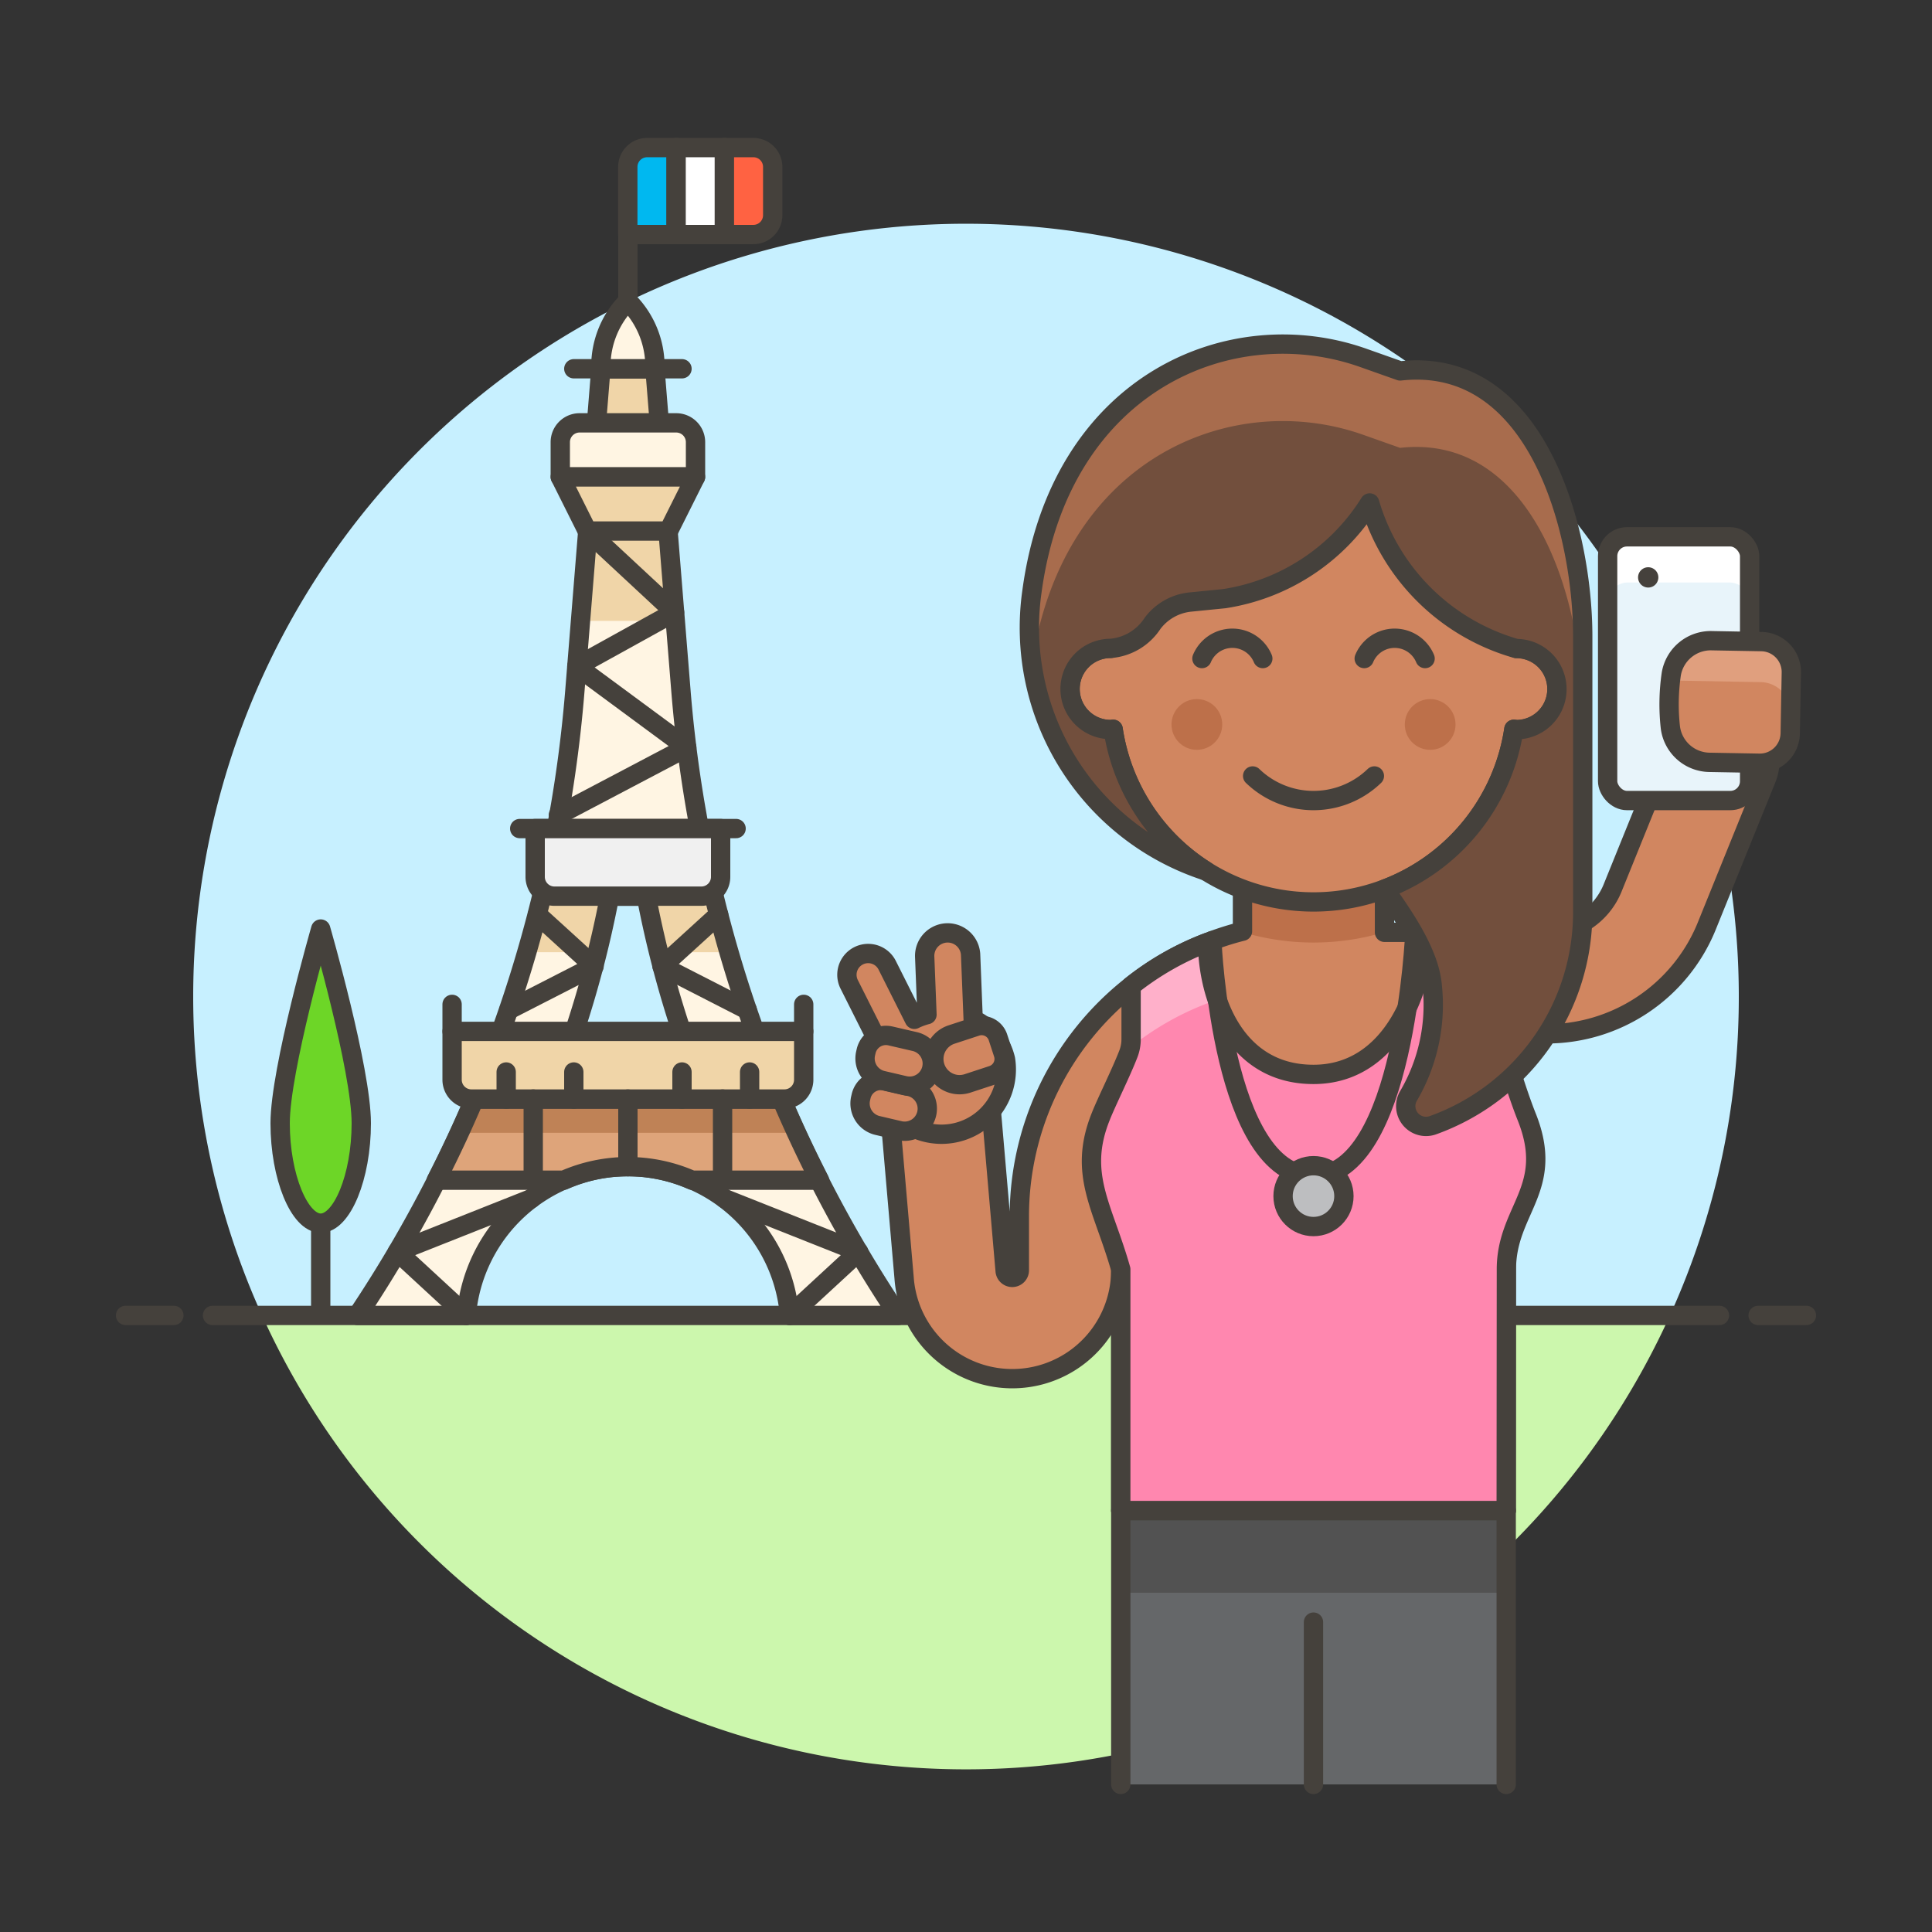 <svg xmlns="http://www.w3.org/2000/svg" viewBox="0 0 100 100"><rect x="0" y="0" width="100" height="100" fill="#333333" stroke="none"/><g class="nc-icon-wrapper"><defs/><path class="a" d="M90 51.586a40 40 0 1 0-76.436 16.5h72.872A39.825 39.825 0 0 0 90 51.586z" style="" fill="#c7f0ff"/><path class="b" d="M13.564 68.086a40 40 0 0 0 72.872 0z" style="" fill="#ccf7ad"/><path class="c" d="M11 68.086h78" fill="none" stroke="#45413c" stroke-linecap="round" stroke-linejoin="round"/><path class="c" d="M6.5 68.086H9" fill="none" stroke="#45413c" stroke-linecap="round" stroke-linejoin="round"/><path class="c" d="M91 68.086h2.5" fill="none" stroke="#45413c" stroke-linecap="round" stroke-linejoin="round"/><g><path class="d" d="M18.7 58.138c0 2.777-1 5.173-2.1 5.173s-2.1-2.4-2.1-5.173 2.1-10.052 2.1-10.052 2.1 7.276 2.1 10.052z" style="" fill="#6dd627"/><path class="e" d="M18.7 58.138c0 2.777-1 5.173-2.1 5.173s-2.1-2.4-2.1-5.173 2.1-10.052 2.1-10.052 2.1 7.276 2.1 10.052z" fill="none" stroke="#45413c" stroke-linejoin="round"/><path class="e" d="M16.6 63.311v4.763" fill="none" stroke="#45413c" stroke-linejoin="round"/><g><path class="f" d="M32.5 60.386a8.4 8.4 0 0 1 8.365 7.7H46.5a67.977 67.977 0 0 1-11.255-32.328L33.9 19.087h-2.8l-1.345 16.671A67.977 67.977 0 0 1 18.5 68.086h5.636a8.4 8.4 0 0 1 8.364-7.7z" style="" fill="#f0d5a8"/><path class="g" d="M37.74 49.284H27.26a67.955 67.955 0 0 1-8.76 18.8h5.636a8.393 8.393 0 0 1 16.729 0H46.5a67.955 67.955 0 0 1-8.76-18.8z" style="" fill="#fff5e3"/><path class="g" d="M36.959 46.386a67.957 67.957 0 0 1-1.714-10.628l-.292-3.622h-4.906l-.292 3.622a67.955 67.955 0 0 1-1.713 10.628z" style="" fill="#fff5e3"/><path class="c" d="M32.5 60.386a8.4 8.4 0 0 1 8.365 7.7H46.5a67.977 67.977 0 0 1-11.255-32.328L33.9 19.087h-2.8l-1.345 16.671A67.977 67.977 0 0 1 18.5 68.086h5.636a8.4 8.4 0 0 1 8.364-7.7z" fill="none" stroke="#45413c" stroke-linecap="round" stroke-linejoin="round"/><path class="h" d="M31.553 46.386a54.643 54.643 0 0 1-4.7 14h11.3a54.643 54.643 0 0 1-4.7-14z" fill="#c7f0ff" stroke="#45413c" stroke-miterlimit="10"/><path class="i" d="M40.451 56.886h-15.9a65.363 65.363 0 0 1-1.966 4.2h6.6a8.2 8.2 0 0 1 6.632 0h6.6a67.594 67.594 0 0 1-1.966-4.2z" style="" fill="#bf8256"/><path class="j" d="M41.234 58.636H23.766c-.38.823-.772 1.641-1.183 2.45h6.6a8.2 8.2 0 0 1 6.632 0h6.6a76.576 76.576 0 0 1-1.181-2.45z" style="" fill="#dea47a"/><path class="c" d="M40.451 56.886h-15.9a65.363 65.363 0 0 1-1.966 4.2h6.6a8.2 8.2 0 0 1 6.632 0h6.6a67.594 67.594 0 0 1-1.966-4.2z" fill="none" stroke="#45413c" stroke-linecap="round" stroke-linejoin="round"/><path class="c" d="M26.9 42.886h11.2" fill="none" stroke="#45413c" stroke-linecap="round" stroke-linejoin="round"/><path class="k" d="M36.3 46.386h-7.6a1 1 0 0 1-1-1v-2.5h9.6v2.5a1 1 0 0 1-1 1z" stroke="#45413c" stroke-linecap="round" stroke-linejoin="round" fill="#f0f0f0"/><path class="l" d="M36 24.687h-7v-1.8a1 1 0 0 1 1-1h5a1 1 0 0 1 1 1z" stroke="#45413c" stroke-linecap="round" stroke-linejoin="round" fill="#fff5e3"/><path class="m" d="M29 24.687l1.4 2.8h4.2l1.4-2.8h-7z" stroke="#45413c" stroke-linecap="round" stroke-linejoin="round" fill="#f0d5a8"/><path class="c" d="M29.7 19.087h5.6" fill="none" stroke="#45413c" stroke-linecap="round" stroke-linejoin="round"/><path class="l" d="M31.1 19.087v-.12a4.781 4.781 0 0 1 1.4-3.38 4.776 4.776 0 0 1 1.4 3.38v.12z" stroke="#45413c" stroke-linecap="round" stroke-linejoin="round" fill="#fff5e3"/><path class="c" d="M32.5 15.587v-3.448" fill="none" stroke="#45413c" stroke-linecap="round" stroke-linejoin="round"/><path class="c" d="M23.4 53.386v-1.4" fill="none" stroke="#45413c" stroke-linecap="round" stroke-linejoin="round"/><path class="c" d="M41.6 53.386v-1.4" fill="none" stroke="#45413c" stroke-linecap="round" stroke-linejoin="round"/><path class="m" d="M41.6 53.386H23.4v2.5a1 1 0 0 0 1 1h16.2a1 1 0 0 0 1-1z" stroke="#45413c" stroke-linecap="round" stroke-linejoin="round" fill="#f0d5a8"/><path class="c" d="M26.2 56.886v-1.4" fill="none" stroke="#45413c" stroke-linecap="round" stroke-linejoin="round"/><path class="c" d="M29.7 56.886v-1.4" fill="none" stroke="#45413c" stroke-linecap="round" stroke-linejoin="round"/><path class="c" d="M35.3 56.886v-1.4" fill="none" stroke="#45413c" stroke-linecap="round" stroke-linejoin="round"/><path class="c" d="M38.8 56.886v-1.4" fill="none" stroke="#45413c" stroke-linecap="round" stroke-linejoin="round"/><path class="c" d="M30.4 27.487l4.517 4.2-5.061 2.8 5.691 4.2-6.646 3.499" fill="none" stroke="#45413c" stroke-linecap="round" stroke-linejoin="round"/><path class="c" d="M32.5 56.886v3.5" fill="none" stroke="#45413c" stroke-linecap="round" stroke-linejoin="round"/><path class="c" d="M27.6 56.886v4.2" fill="none" stroke="#45413c" stroke-linecap="round" stroke-linejoin="round"/><path class="c" d="M37.4 56.886v4.2" fill="none" stroke="#45413c" stroke-linecap="round" stroke-linejoin="round"/><path class="c" d="M37.198 47.341l-2.933 2.672 4.411 2.258" fill="none" stroke="#45413c" stroke-linecap="round" stroke-linejoin="round"/><path class="c" d="M27.817 47.341l2.933 2.672-4.411 2.258" fill="none" stroke="#45413c" stroke-linecap="round" stroke-linejoin="round"/><path class="c" d="M24.136 68.086l-3.568-3.292 6.922-2.746" fill="none" stroke="#45413c" stroke-linecap="round" stroke-linejoin="round"/><path class="c" d="M40.876 68.086l3.568-3.292-6.922-2.746" fill="none" stroke="#45413c" stroke-linecap="round" stroke-linejoin="round"/><g><path class="n" d="M34.995 12.139h-2.5v-3.5a1 1 0 0 1 1-1h1.5z" stroke="#45413c" stroke-linejoin="round" fill="#00b8f0"/><path class="o" d="M34.995 7.639h2.5v4.5h-2.5z" stroke="#45413c" stroke-linejoin="round" fill="#fff"/><path class="p" d="M39.995 11.139a1 1 0 0 1-1 1h-1.5v-4.5h1.5a1 1 0 0 1 1 1z" stroke="#45413c" stroke-linejoin="round" fill="#ff6242"/></g></g><g><path class="q" d="M58.011 78.186h19.95v14.175h-19.95z" style="" fill="#656769"/><path class="r" d="M58.011 78.186h19.95v4.255h-19.95z" style="" fill="#525252"/><path class="c" d="M58.011 92.361V78.186h19.95v14.175" fill="none" stroke="#45413c" stroke-linecap="round" stroke-linejoin="round"/><path class="c" d="M67.986 83.961v8.4" fill="none" stroke="#45413c" stroke-linecap="round" stroke-linejoin="round"/><path class="s" d="M89.973 36.9a2.66 2.66 0 0 0-.987-.189 2.625 2.625 0 0 0-2.436 1.638L83.453 46a3.677 3.677 0 0 1-3.392 2.257h-8.4v-3.671h-7.35V48.2a15.191 15.191 0 0 0-1.806.578 14.788 14.788 0 0 0-3.959 2.257 15.179 15.179 0 0 0-5.785 11.928v2.783a.368.368 0 0 1-.735.031l-.85-9.828a2.623 2.623 0 0 0-2.605-2.436 1.149 1.149 0 0 0-.2.011 2.606 2.606 0 0 0-2.426 2.8l.851 9.818a5.614 5.614 0 0 0 11.214-.4v12.444h19.95V53.511h2.1A8.94 8.94 0 0 0 88.314 48l3.108-7.676a2.638 2.638 0 0 0-1.449-3.424z" style="" fill="#d18660"/><path class="t" d="M64.311 48.247a12.8 12.8 0 0 0 7.35 0v-3.661h-7.35z" style="" fill="#bd704a"/><path class="c" d="M89.973 36.9a2.66 2.66 0 0 0-.987-.189 2.625 2.625 0 0 0-2.436 1.638L83.453 46a3.677 3.677 0 0 1-3.392 2.257h-8.4v-3.671h-7.35V48.2a15.191 15.191 0 0 0-1.806.578 14.788 14.788 0 0 0-3.959 2.257 15.179 15.179 0 0 0-5.785 11.928v2.783a.368.368 0 0 1-.735.031l-.85-9.828a2.623 2.623 0 0 0-2.605-2.436 1.149 1.149 0 0 0-.2.011 2.606 2.606 0 0 0-2.426 2.8l.851 9.818a5.614 5.614 0 0 0 11.214-.4v12.444h19.95V53.511h2.1A8.94 8.94 0 0 0 88.314 48l3.108-7.676a2.638 2.638 0 0 0-1.449-3.424z" fill="none" stroke="#45413c" stroke-linecap="round" stroke-linejoin="round"/><path class="u" d="M52.044 54.825a3.055 3.055 0 0 0-1.673-2.068l-.133-3.36a1.19 1.19 0 0 0-2.377.108l.119 3.013a3.473 3.473 0 0 0-.654.242l-1.406-2.8a1.1 1.1 0 1 0-1.967.988l1.747 3.479a2.982 2.982 0 0 0-.188 1.859 3.353 3.353 0 0 0 6.532-1.461z" stroke="#45413c" stroke-linecap="round" stroke-linejoin="round" fill="#d18660"/><path class="u" d="M49.27 53.541a1.331 1.331 0 1 0 .83 2.529l1.264-.415a.888.888 0 0 0 .566-1.12l-.276-.843a.888.888 0 0 0-1.12-.566z" stroke="#45413c" stroke-linecap="round" stroke-linejoin="round" fill="#d18660"/><path class="u" d="M46.563 58.522a1.17 1.17 0 0 0 .526-2.281l-1.258-.29a1.05 1.05 0 0 0-1.259.787l-.027.117a1.171 1.171 0 0 0 .877 1.4z" stroke="#45413c" stroke-linecap="round" stroke-linejoin="round" fill="#d18660"/><path class="u" d="M46.821 56.191a1.17 1.17 0 1 0 .527-2.28l-1.258-.291a1.05 1.05 0 0 0-1.259.787l-.027.118a1.169 1.169 0 0 0 .877 1.4z" stroke="#45413c" stroke-linecap="round" stroke-linejoin="round" fill="#d18660"/><path class="v" d="M77.971 65.7l-.01 12.484h-19.95V65.7c-.913-3.224-2.236-4.914-1.04-7.9.291-.746 1.063-2.286 1.434-3.252a2.078 2.078 0 0 0 .141-.76v-2.755a14.788 14.788 0 0 1 3.959-2.257c0 2.635 1.281 6.835 5.481 6.835s5.743-4.725 5.743-7.35h4.242v6.111a2.047 2.047 0 0 0 .085.592c.26.868.655 2.07.965 2.842 1.492 3.727-1.05 4.788-1.05 7.894z" style="" fill="#ff87af"/><path class="w" d="M77.971 51.4v-3.139h-4.242a9.606 9.606 0 0 1-.569 3.111c1.38.01 2.972.02 4.811.028z" style="" fill="#ffb0ca"/><path class="w" d="M58.546 54.183a14.788 14.788 0 0 1 3.959-2.257c.189-.074.347-.14.491-.2a9.359 9.359 0 0 1-.491-2.952 14.788 14.788 0 0 0-3.959 2.257v2.761a2.068 2.068 0 0 1-.043.424z" style="" fill="#ffb0ca"/><path class="c" d="M77.971 65.7l-.01 12.484h-19.95V65.7c-.913-3.224-2.236-4.914-1.04-7.9.291-.746 1.063-2.286 1.434-3.252a2.078 2.078 0 0 0 .141-.76v-2.755a14.788 14.788 0 0 1 3.959-2.257c0 2.635 1.281 6.835 5.481 6.835s5.743-4.725 5.743-7.35h4.242v6.111a2.047 2.047 0 0 0 .085.592c.26.868.655 2.07.965 2.842 1.492 3.727-1.05 4.788-1.05 7.894z" fill="none" stroke="#45413c" stroke-linecap="round" stroke-linejoin="round"/><path class="c" d="M62.732 48.689v.1s.525 12.075 5.25 12.075 5.25-12.6 5.25-12.6" fill="none" stroke="#45413c" stroke-linecap="round" stroke-linejoin="round"/><circle class="x" cx="67.986" cy="61.911" r="1.575" stroke="#45413c" stroke-linecap="round" stroke-linejoin="round" fill="#bdbec0"/><g><path class="u" d="M78.487 33.561v-2.625a10.5 10.5 0 0 0-21 0v2.625a2.1 2.1 0 1 0 0 4.2c.044 0 .085-.011.129-.014a10.486 10.486 0 0 0 20.742 0c.044 0 .085.014.129.014a2.1 2.1 0 1 0 0-4.2z" stroke="#45413c" stroke-linecap="round" stroke-linejoin="round" fill="#d18660"/><circle class="t" cx="61.95" cy="37.498" r="1.313" style="" fill="#bd704a"/><circle class="t" cx="74.025" cy="37.498" r="1.313" style="" fill="#bd704a"/><path class="c" d="M71.137 40.164a4.536 4.536 0 0 1-6.3 0" fill="none" stroke="#45413c" stroke-linecap="round" stroke-linejoin="round"/><path class="c" d="M65.362 34.086a1.706 1.706 0 0 0-3.15 0" fill="none" stroke="#45413c" stroke-linecap="round" stroke-linejoin="round"/><path class="c" d="M73.762 34.086a1.706 1.706 0 0 0-3.15 0" fill="none" stroke="#45413c" stroke-linecap="round" stroke-linejoin="round"/><g><path class="y" d="M78.358 37.747a10.513 10.513 0 0 1-6.692 8.274c.942 1.33 2.33 3.29 2.468 5.018a9.313 9.313 0 0 1-1.234 5.692 1.05 1.05 0 0 0 1.265 1.511 11.708 11.708 0 0 0 7.757-11.019v-14.28c0-5.391-2.31-14.537-9.45-13.744l-1.911-.676c-6.8-2.41-15.689 1.218-17.151 12.115a13.243 13.243 0 0 0 9 14.44 10.516 10.516 0 0 1-4.794-7.331c-.044 0-.085.014-.129.014a2.1 2.1 0 1 1 0-4.2 2.872 2.872 0 0 0 2.171-1.3 2.793 2.793 0 0 1 1.958-1.1l1.758-.175a10.805 10.805 0 0 0 7.52-4.953 11.058 11.058 0 0 0 7.593 7.537 2.1 2.1 0 1 1 0 4.2c-.044-.009-.087-.02-.129-.023z" style="" fill="#724f3d"/><path class="z" d="M53.417 34.313c1.632-10.7 10.437-14.182 17.141-11.808l1.911.676c6.723-.747 9.45 7.522 9.45 13.744v-3.982c0-5.391-2.31-14.537-9.45-13.744l-1.911-.676c-6.8-2.41-15.689 1.218-17.151 12.115a13.5 13.5 0 0 0 .01 3.675z" style="" fill="#a86c4d"/><path class="c" d="M78.358 37.747a10.513 10.513 0 0 1-6.692 8.274c.942 1.33 2.33 3.29 2.468 5.018a9.313 9.313 0 0 1-1.234 5.692 1.05 1.05 0 0 0 1.265 1.511 11.708 11.708 0 0 0 7.757-11.019v-14.28c0-5.391-2.31-14.537-9.45-13.744l-1.911-.676c-6.8-2.41-15.689 1.218-17.151 12.115a13.243 13.243 0 0 0 9 14.44 10.516 10.516 0 0 1-4.794-7.331c-.044 0-.085.014-.129.014a2.1 2.1 0 1 1 0-4.2 2.872 2.872 0 0 0 2.171-1.3 2.793 2.793 0 0 1 1.958-1.1l1.758-.175a10.805 10.805 0 0 0 7.52-4.953 11.058 11.058 0 0 0 7.593 7.537 2.1 2.1 0 1 1 0 4.2c-.044-.009-.087-.02-.129-.023z" fill="none" stroke="#45413c" stroke-linecap="round" stroke-linejoin="round"/></g></g><rect class="aa" x="83.211" y="27.786" width="7.35" height="13.65" rx="1" style="" fill="#e8f4fa"/><path class="ab" d="M89.511 27.786h-5.25a1.05 1.05 0 0 0-1.05 1.05V31.2a1.05 1.05 0 0 1 1.05-1.05h5.25a1.05 1.05 0 0 1 1.05 1.05v-2.364a1.05 1.05 0 0 0-1.05-1.05z" style="" fill="#fff"/><rect class="c" x="83.211" y="27.786" width="7.35" height="13.65" rx="1" fill="none" stroke="#45413c" stroke-linecap="round" stroke-linejoin="round"/><g><path class="ac" d="M85.311 29.911a.025.025 0 0 1-.025-.025z" style="" fill="#4aeff7"/><path class="ad" d="M85.311 29.361a.525.525 0 1 0 .525.525.525.525 0 0 0-.525-.525z" style="" fill="#45413c"/></g><g><path class="s" d="M86.459 37.659a2.072 2.072 0 0 0 2.042 1.8l2.561.046a1.574 1.574 0 0 0 1.6-1.546l.057-3.15a1.575 1.575 0 0 0-1.546-1.6l-2.561-.046a2.072 2.072 0 0 0-2.106 1.723 10.855 10.855 0 0 0-.047 2.773z" style="" fill="#d18660"/><path class="ae" d="M92.684 36.907a1.574 1.574 0 0 0-1.546-1.6l-4.667-.084c.01-.088.021-.176.033-.262a2.1 2.1 0 0 1 2.12-1.8l2.552.046a1.575 1.575 0 0 1 1.546 1.6z" style="" fill="#e09f7e"/><path class="c" d="M86.459 37.659a2.072 2.072 0 0 0 2.042 1.8l2.561.046a1.574 1.574 0 0 0 1.6-1.546l.057-3.15a1.575 1.575 0 0 0-1.546-1.6l-2.561-.046a2.072 2.072 0 0 0-2.106 1.723 10.855 10.855 0 0 0-.047 2.773z" fill="none" stroke="#45413c" stroke-linecap="round" stroke-linejoin="round"/></g></g></g></g></svg>